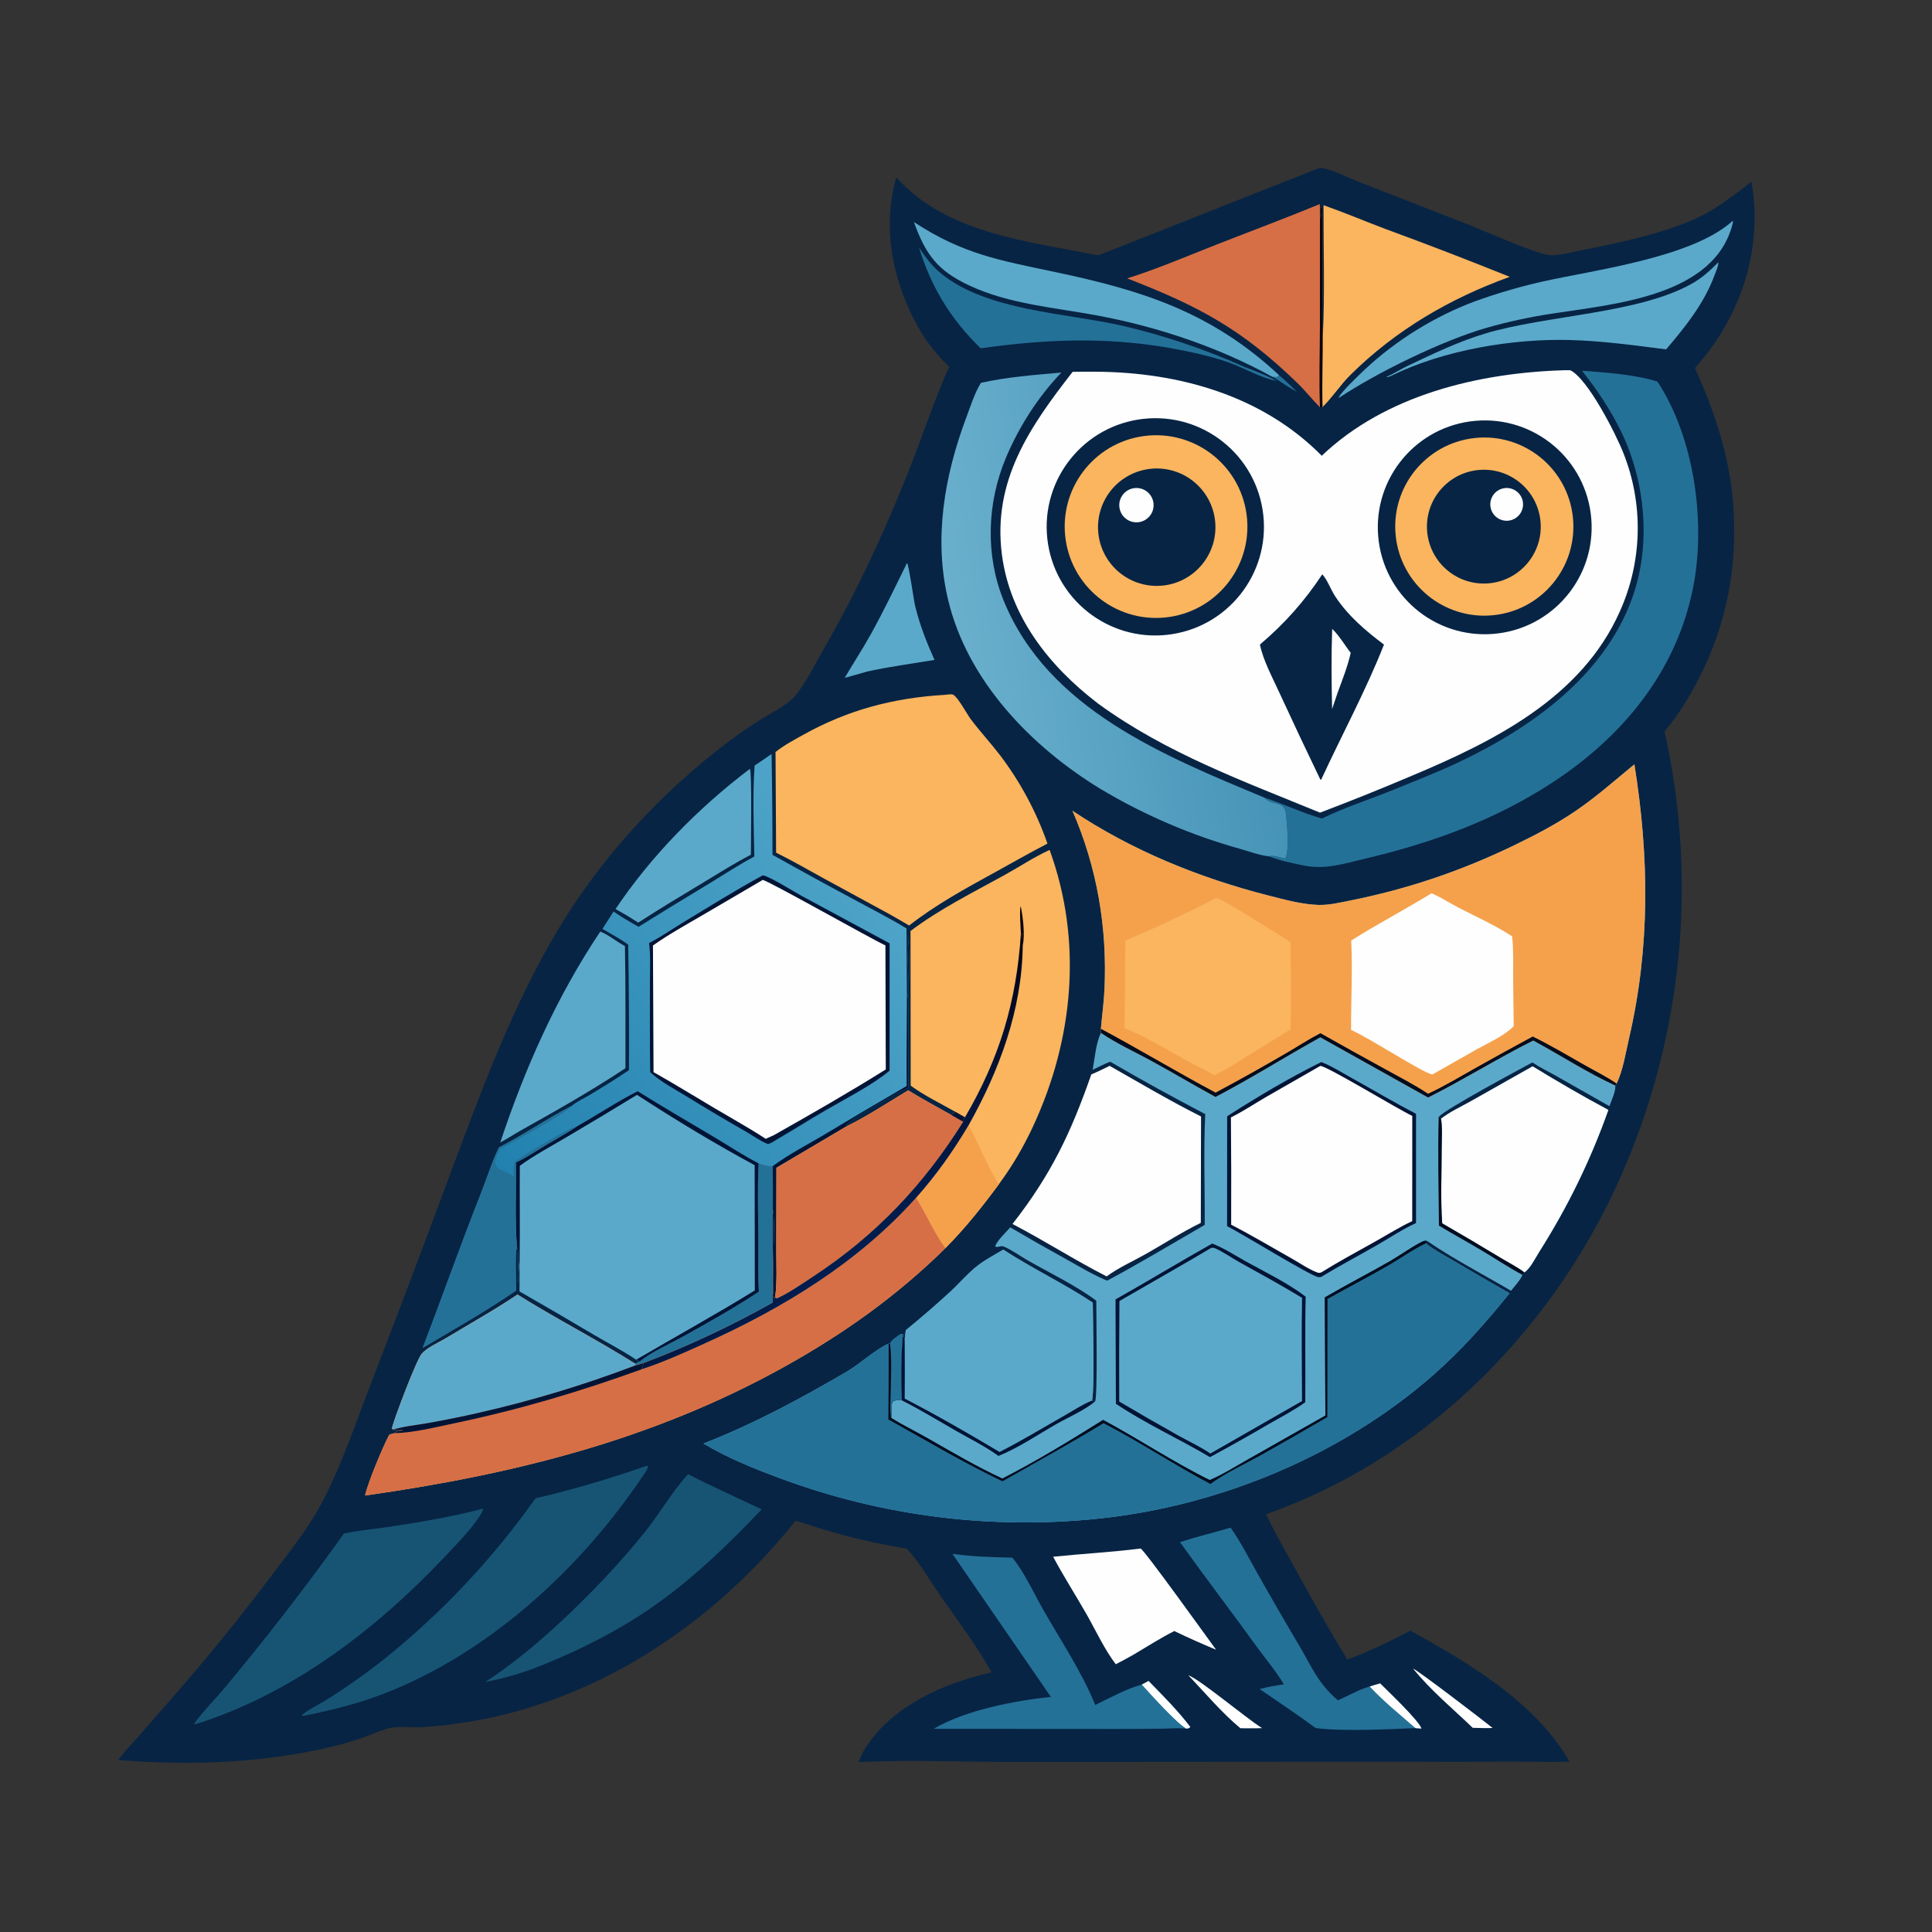 <?xml version="1.0" encoding="utf-8" ?>
<svg xmlns="http://www.w3.org/2000/svg" xmlns:xlink="http://www.w3.org/1999/xlink" width="1024" height="1024">
	<rect width="100%" height="100%" fill="#333333" stroke="none"/>
	<path fill="transparent" d="M0 0L1024 0L1024 1024L0 1024L0 0Z"/>
	<path fill="#072444" d="M699.528 88.923C704.448 89.062 715.154 94.412 720.278 96.433L778.658 119.184C787.204 122.589 813.992 134.481 821.037 135.192C825.884 135.681 831.952 133.872 836.742 132.928C856.963 128.942 883.622 123.56 902.041 114.268C911.468 109.513 919.945 102.661 928.303 96.282C929.129 100.9 929.641 105.569 929.837 110.257C931.271 141.604 919.285 171.879 898.336 195.033C908.547 217.525 916.577 241.455 918.537 266.183C921.161 299.296 915.497 330.24 900.324 359.824C895.301 369.619 889.375 379.266 882.234 387.655C900.717 470.177 891.05 556.511 854.773 632.901C817.74 710.127 752.502 773.904 671.084 802.557C675.425 812.042 680.903 821.296 685.926 830.443C695.023 847.01 704.176 863.484 714.123 879.563C725.434 875.478 736.844 869.833 747.52 864.276C778.124 881.145 814.128 902.47 831.906 933.694C822.049 934.046 812.096 933.671 802.228 933.677C781.331 933.848 760.432 933.863 739.535 933.721L539.25 933.868C511.226 933.924 483.029 932.634 455.034 933.943C456.043 931.309 457.223 928.785 458.741 926.405C473.03 904.001 500.56 891.969 525.567 886.4C517.821 872.435 507.729 859.093 498.591 845.986C492.759 837.637 487.498 828.34 480.662 820.791C466.724 818.55 452.935 815.458 439.374 811.534C433.424 809.837 427.614 807.704 421.659 806.019C409.313 821.521 395.562 835.85 380.583 848.826C342.349 881.68 296.516 905.169 246.483 912.909C238.641 914.122 230.616 915.159 222.681 915.457C217.435 915.654 211.79 914.813 206.645 915.911C202.761 916.74 198.948 918.533 195.217 919.904C189.263 922.112 183.192 923.988 177.03 925.525C139.168 934.595 101.339 935.855 62.682 932.872C65.869 928.41 69.796 924.415 73.426 920.305L90.806 900.427C109.761 878.844 127.872 856.533 145.099 833.546C153.838 821.966 163.179 810.216 170.096 797.425C180.884 777.474 189.289 752.055 197.615 730.704C212.074 693.21 226.274 655.617 240.214 617.928C256.2 575.219 271.973 532.772 295.36 493.408C318.53 454.41 350.668 419.712 386.865 392.516C391.999 388.696 397.277 385.074 402.687 381.658C407.974 378.29 416.795 373.952 420.813 369.515C426.702 363.012 431.939 352.025 436.457 344.2C453.985 313.846 468.488 282.648 481.437 250.095C488.768 231.663 494.982 212.539 503.076 194.445C496.593 188.066 491.116 181.365 486.656 173.413C473.095 149.232 467.41 121.004 475.068 93.984C501.793 124.029 545.045 127.825 582.107 135.356L699.528 88.923Z"/>
	<path fill="#5BA9CA" d="M568.415 429.715C599.827 450.712 635.476 465.217 671.991 474.555C680.539 476.741 690.094 479.405 698.927 479.633C704.375 479.773 710.012 478.43 715.334 477.367C746.088 471.222 774.375 461.648 802.627 447.979C813.876 442.537 824.887 436.795 835.223 429.741C846.227 422.231 856.022 413.541 866.259 405.094C874.092 453.979 874.683 501.775 863.464 550.158C861.692 557.801 860.255 567.247 856.848 574.316C856.216 575.216 856.526 574.928 856.062 575.314C856.783 577.528 853.872 583.833 853.033 586.304L825.412 570.611C821.046 568.139 816.35 565.887 812.191 563.1C804.66 567.199 766.605 587.529 762.546 591.944L763.765 592.955C768.477 589.291 774.549 586.507 779.789 583.556L812.307 565.189C825.429 573.205 838.886 581.055 852.455 588.287C842.969 615.022 830.917 639.68 815.721 663.654C813.796 666.692 810.862 672.666 807.891 674.371L806.911 675.694C805.935 678.456 802.699 681.736 800.869 684.133C786.135 675.451 770.42 667.341 756.344 657.681L755.694 659.011C760.79 663.001 766.865 666.147 772.444 669.426C781.604 674.863 790.819 680.208 800.086 685.46C787.521 701.071 774.396 715.889 759.281 729.104C711.02 771.296 646.849 797.945 583.326 804.787C525.901 810.964 467.825 803.707 413.686 783.588C399.572 778.381 385.799 772.805 372.835 765.099C399.11 754.938 424.449 741.243 448.746 727.033C455.856 722.874 464.018 715.183 471.008 712.118L471.71 712.137C472.246 710.608 473.859 709.511 475.13 708.593C476.282 707.761 477.156 706.755 478.608 706.985C478.922 708.046 479.314 709.127 479.506 710.217C479.693 708.499 479.83 706.759 480.083 705.051C488.238 698.4 496.196 691.512 503.947 684.396C508.64 680.004 513.014 674.802 518.076 670.879C522.258 667.637 527.192 665.045 531.742 662.335C547.176 672.372 563.885 680.284 579.2 690.417C579.222 698.24 580.192 737.756 578.769 742.345L580.41 742.8C581.82 741.012 581.043 695.556 581.046 689.397C570.821 681.658 556.114 674.532 544.687 668.023C540.661 665.731 536.264 662.432 532.028 660.704C530.378 660.031 529.13 661.354 527.453 660.7C528.311 657.645 533.255 653.065 535.457 650.532C545.137 656.217 554.895 661.769 564.727 667.187C571.955 671.23 579.171 675.606 586.83 678.786C604.272 669.437 621.381 659.153 638.517 649.228C638.654 629.735 637.847 609.957 638.81 590.506C621.812 581.628 605.016 572.366 588.437 562.728C585.285 563.883 582.181 565.589 579.135 567.023C580.219 561.073 580.864 552.824 583.512 547.447C583.311 546.607 583.396 546.113 583.503 545.268C584.079 538.299 585.08 531.324 585.401 524.34C586.905 491.617 581.484 459.74 568.415 429.715Z"/>
	<path fill="#F5A14C" d="M568.415 429.715C599.827 450.712 635.476 465.217 671.991 474.555C680.539 476.741 690.094 479.405 698.927 479.633C704.375 479.773 710.012 478.43 715.334 477.367C746.088 471.222 774.375 461.648 802.627 447.979C813.876 442.537 824.887 436.795 835.223 429.741C846.227 422.231 856.022 413.541 866.259 405.094C874.092 453.979 874.683 501.775 863.464 550.158C861.692 557.801 860.255 567.247 856.848 574.316C856.216 575.216 856.526 574.928 856.062 575.314C841.162 568.482 827.084 559.295 812.652 551.49C793.741 560.945 775.814 572.213 756.92 581.704L699.797 549.787C681.191 560.123 663.128 571.546 644.252 581.404C632.847 575.19 621.698 568.534 610.307 562.313C601.449 557.474 591.834 553.117 583.512 547.447C583.311 546.607 583.396 546.113 583.503 545.268C584.079 538.299 585.08 531.324 585.401 524.34C586.905 491.617 581.484 459.74 568.415 429.715Z"/>
	<path fill="#010C1E" d="M583.503 545.268C603.943 556.232 623.834 568.204 644.299 579.119C657.118 572.267 669.805 565.17 682.353 557.833C688.162 554.459 693.901 550.666 699.869 547.612C711.226 554.029 722.628 560.367 734.073 566.625C741.66 570.807 749.682 574.888 756.867 579.713C765.567 575.71 773.848 570.691 782.19 565.996C792.202 560.362 802.266 554.82 812.38 549.372C821.889 554.04 831.088 559.513 840.299 564.746C845.752 567.844 851.704 570.748 856.848 574.316C856.216 575.216 856.526 574.928 856.062 575.314C841.162 568.482 827.084 559.295 812.652 551.49C793.741 560.945 775.814 572.213 756.92 581.704L699.797 549.787C681.191 560.123 663.128 571.546 644.252 581.404C632.847 575.19 621.698 568.534 610.307 562.313C601.449 557.474 591.834 553.117 583.512 547.447C583.311 546.607 583.396 546.113 583.503 545.268Z"/>
	<path fill="#FEFEFE" d="M758.76 473.452C763.711 475.582 768.427 478.686 773.232 481.166C782.546 485.974 792.688 490.529 801.458 496.26C802.271 503.856 801.969 511.661 801.99 519.296L802.3 543.892C796.863 549.327 789.392 552.392 782.755 556.136L759.175 569.486C754.718 569.026 724.205 549.16 716.09 545.904C716.033 530.163 716.95 514.203 716.168 498.505C730.041 489.737 744.739 482.056 758.76 473.452Z"/>
	<path fill="#FAB55E" d="M644.625 475.956C648.903 476.741 677.668 495.578 684.054 499.324C684.089 514.702 684.583 530.226 683.998 545.589L659.613 560.677C654.385 563.897 649.208 567.399 643.587 569.892C642.053 568.933 640.442 568.068 638.874 567.163C624.339 560.397 611.064 550.905 596.076 544.969L596.447 498.497C612.792 491.61 628.863 484.09 644.625 475.956Z"/>
	<path fill="#247198" d="M702.158 687.652C713.646 680.934 725.518 674.845 737.073 668.235C740.449 666.304 752.044 658.404 754.836 657.692C755.323 657.568 755.841 657.685 756.344 657.681L755.694 659.011C760.79 663.001 766.865 666.147 772.444 669.426C781.604 674.863 790.819 680.208 800.086 685.46C787.521 701.071 774.396 715.889 759.281 729.104C711.02 771.296 646.849 797.945 583.326 804.787C525.901 810.964 467.825 803.707 413.686 783.588C399.572 778.381 385.799 772.805 372.835 765.099C399.11 754.938 424.449 741.243 448.746 727.033C455.856 722.874 464.018 715.183 471.008 712.118L471.71 712.137C472.246 710.608 473.859 709.511 475.13 708.593C476.282 707.761 477.156 706.755 478.608 706.985C477.63 717.151 477.473 731.81 478 742.219C476.305 742.136 474.733 741.837 473.25 742.823C471.893 744.906 472.823 748.885 472.336 751.486C478.295 755.259 484.857 758.411 491.012 761.913C504.259 769.449 517.438 777.254 531.281 783.659C549.478 774.344 567.35 763.411 584.676 752.569C603.732 762.796 621.788 774.889 641.183 784.449C648.199 781.482 654.955 777.156 661.592 773.426L702.491 750.255L702.158 687.652Z"/>
	<path fill="#010C1E" d="M702.158 687.652C713.646 680.934 725.518 674.845 737.073 668.235C740.449 666.304 752.044 658.404 754.836 657.692C755.323 657.568 755.841 657.685 756.344 657.681L755.694 659.011C748.954 662.156 742.551 666.818 736.077 670.562C725.367 676.755 714.374 682.426 703.585 688.474L703.514 751.088C691.793 757.927 680.015 764.669 668.183 771.314C659.38 776.171 649.648 780.663 641.526 786.514C622.278 776.41 604.168 764.238 584.901 754.293C567.283 765.051 549.293 774.932 531.348 785.113C510.682 775.304 490.824 763.444 470.854 752.306C470.999 738.911 471.05 725.514 471.008 712.118L471.71 712.137C472.246 710.608 473.859 709.511 475.13 708.593C476.282 707.761 477.156 706.755 478.608 706.985C477.63 717.151 477.473 731.81 478 742.219C476.305 742.136 474.733 741.837 473.25 742.823C471.893 744.906 472.823 748.885 472.336 751.486C478.295 755.259 484.857 758.411 491.012 761.913C504.259 769.449 517.438 777.254 531.281 783.659C549.478 774.344 567.35 763.411 584.676 752.569C603.732 762.796 621.788 774.889 641.183 784.449C648.199 781.482 654.955 777.156 661.592 773.426L702.491 750.255L702.158 687.652Z"/>
	<path fill="#247198" d="M471.71 712.137C472.246 710.608 473.859 709.511 475.13 708.593C476.282 707.761 477.156 706.755 478.608 706.985C477.63 717.151 477.473 731.81 478 742.219C476.305 742.136 474.733 741.837 473.25 742.823C471.893 744.906 472.823 748.885 472.336 751.486C471.609 748.186 471.998 744.092 472.03 740.687C472.116 731.326 472.881 721.412 471.71 712.137Z"/>
	<path fill="#5BA9CA" d="M531.742 662.335C547.176 672.372 563.885 680.284 579.2 690.417C579.222 698.24 580.192 737.756 578.769 742.345L580.41 742.8C574.856 747.457 566.69 750.941 560.298 754.564C550.263 760.254 539.863 767.383 529.211 771.682C522.402 766.703 514.341 762.728 507.001 758.536C497.407 753.057 487.86 747.194 478 742.219C477.473 731.81 477.63 717.151 478.608 706.985C478.922 708.046 479.314 709.127 479.506 710.217C479.693 708.499 479.83 706.759 480.083 705.051C488.238 698.4 496.196 691.512 503.947 684.396C508.64 680.004 513.014 674.802 518.076 670.879C522.258 667.637 527.192 665.045 531.742 662.335Z"/>
	<path fill="#001436" d="M478.608 706.985C478.922 708.046 479.314 709.127 479.506 710.217C479.592 720.572 479.594 730.928 479.511 741.283C496.515 750.085 513.347 759.76 529.778 769.585C541.475 763.664 552.766 756.765 564.17 750.294C568.88 747.621 573.764 744.347 578.769 742.345L580.41 742.8C574.856 747.457 566.69 750.941 560.298 754.564C550.263 760.254 539.863 767.383 529.211 771.682C522.402 766.703 514.341 762.728 507.001 758.536C497.407 753.057 487.86 747.194 478 742.219C477.473 731.81 477.63 717.151 478.608 706.985Z"/>
	<path fill="#FEFEFE" d="M763.765 592.955C768.477 589.291 774.549 586.507 779.789 583.556L812.307 565.189C825.429 573.205 838.886 581.055 852.455 588.287C842.969 615.022 830.917 639.68 815.721 663.654C813.796 666.692 810.862 672.666 807.891 674.371C804.236 671.551 799.603 669.258 795.638 666.853C785.288 660.589 774.872 654.433 764.392 648.388C763.466 635.294 764.119 621.791 764.135 608.645C764.14 603.573 764.603 597.946 763.765 592.955Z"/>
	<path fill="#010C1E" d="M762.672 649.608C762.498 630.42 762.01 611.123 762.546 591.944L763.765 592.955C764.603 597.946 764.14 603.573 764.135 608.645C764.119 621.791 763.466 635.294 764.392 648.388C774.872 654.433 785.288 660.589 795.638 666.853C799.603 669.258 804.236 671.551 807.891 674.371L806.911 675.694C799.823 671.915 793.055 667.399 786.162 663.269C778.392 658.613 770.434 654.284 762.672 649.608Z"/>
	<path fill="#001436" d="M700.336 562.894C705.968 565.12 711.418 568.577 716.707 571.525C727.988 577.812 739.083 584.373 750.528 590.369L750.525 648.224C743.325 651.537 736.403 656.17 729.518 660.122C719.761 665.722 709.821 670.96 700.203 676.807C699.731 676.843 699.258 676.969 698.787 676.915C694.919 676.469 657.707 653.525 650.385 649.878L650.414 591.637C666.375 581.389 683.341 571.293 700.336 562.894Z"/>
	<path fill="#FEFEFE" d="M699.856 564.914C704.702 565.827 740.155 587.46 748.535 591.447L748.515 647.227C741.812 650.337 735.496 654.347 729.048 657.955C719.434 663.337 709.704 668.555 700.347 674.377C699.358 674.679 699.092 674.778 698.077 674.402C693.696 672.78 688.982 669.498 684.848 667.17C674.092 661.115 663.52 654.784 652.541 649.13C652.624 630.168 652.58 611.207 652.409 592.246C658.8 589.082 664.95 584.978 671.116 581.381L699.856 564.914Z"/>
	<path fill="#001436" d="M642.499 659.109C648.636 661.47 654.674 665.441 660.434 668.638C670.964 674.483 682.512 679.963 692.047 687.291C691.575 705.928 692.016 724.575 691.823 743.215C685.79 747.547 678.94 751.069 672.497 754.771C662.199 760.796 651.798 766.644 641.298 772.312C624.914 762.569 607.318 754.674 591.447 744.029L591.251 688.715C608.444 679.038 625.304 668.771 642.499 659.109Z"/>
	<path fill="#5BA9CA" d="M642.044 661.37C642.996 661.31 643.432 661.356 644.299 661.742C648.485 663.606 652.556 666.559 656.581 668.799C667.812 675.05 679.128 681.186 690.111 687.867C689.767 706.086 690.047 724.355 690.103 742.58L641.501 770.41C636.394 766.87 630.282 764.084 624.836 761.042C614.222 755.108 603.681 749.045 593.215 742.853C593.132 725.088 593.167 707.323 593.32 689.559C609.569 680.162 625.886 670.944 642.044 661.37Z"/>
	<path fill="#FEFEFE" d="M829.313 196.227L832.235 196.22C841.595 200.614 856.767 230.653 860.434 240.148C871.206 267.265 870.507 297.594 858.499 324.187C838.22 369.801 791.798 392.899 748.188 411.214C732.132 418.036 715.942 424.541 699.629 430.724C659.031 414.015 618.084 399.205 582.261 373.098L581.55 372.556C556.02 352.958 535.207 326.655 531.015 293.814C526.02 254.689 545.92 226.073 568.522 197.081C572.603 197.005 576.686 196.984 580.768 197.016C624.778 197.282 668.951 209.554 700.554 241.564C734.389 209.3 783.83 197.535 829.313 196.227Z"/>
	<path fill="#072444" d="M606.125 221.993C637.693 218.566 666.077 241.344 669.568 272.906C673.059 304.468 650.339 332.898 618.784 336.452C587.139 340.018 558.609 317.218 555.108 285.565C551.607 253.913 574.465 225.43 606.125 221.993Z"/>
	<path fill="#FAB55E" d="M606.115 231.143C632.52 227.5 656.903 245.887 660.663 272.276C664.422 298.665 646.144 323.129 619.772 327.006C593.234 330.907 568.582 312.488 564.799 285.933C561.015 259.378 579.543 234.808 606.115 231.143Z"/>
	<path fill="#072444" d="M610.631 248.4C627.622 247.057 642.532 259.632 644.073 276.607C645.614 293.581 633.212 308.636 616.257 310.374C605.112 311.517 594.214 306.58 587.722 297.449C581.231 288.318 580.149 276.402 584.89 266.252C589.631 256.101 599.463 249.283 610.631 248.4Z"/>
	<path fill="#FEFEFE" d="M601.304 258.711C606.314 258.14 610.833 261.755 611.377 266.768C611.921 271.782 608.283 276.281 603.266 276.799C598.287 277.312 593.829 273.707 593.289 268.731C592.749 263.755 596.331 259.277 601.304 258.711Z"/>
	<path fill="#072444" d="M782.009 223.047C813.307 220.315 840.852 243.567 843.413 274.879C845.973 306.191 822.571 333.609 791.246 335.999C760.162 338.37 733 315.187 730.459 284.116C727.918 253.045 750.953 225.757 782.009 223.047Z"/>
	<path fill="#FAB55E" d="M781.531 232.171C807.575 229.296 830.979 248.176 833.676 274.239C836.374 300.301 817.334 323.576 791.254 326.096C765.425 328.592 742.422 309.774 739.75 283.962C737.078 258.15 755.738 235.019 781.531 232.171Z"/>
	<path fill="#072444" d="M783.079 249.164C799.551 247.3 814.439 259.081 816.412 275.54C818.385 291.999 806.704 306.965 790.259 309.048C773.657 311.15 758.519 299.334 756.527 282.719C754.535 266.105 766.452 251.045 783.079 249.164Z"/>
	<path fill="#FEFEFE" d="M796.589 258.881C801.225 257.794 805.871 260.646 807.002 265.272C808.132 269.898 805.325 274.571 800.71 275.745C796.033 276.936 791.282 274.082 790.136 269.393C788.991 264.705 791.889 259.982 796.589 258.881Z"/>
	<path fill="#072444" d="M700.839 304.39C703.611 307.427 705.354 312.556 707.688 316.093C714.478 326.38 723.77 334.326 733.54 341.652C723.869 366.148 711.288 389.312 700.282 413.181L699.836 413.242C692.356 397.719 685.009 382.132 677.794 366.483C674.197 358.573 669.545 350.131 667.794 341.631C680.985 330.387 691.281 318.82 700.839 304.39Z"/>
	<path fill="#FEFEFE" d="M706.086 333.349C709.653 336.591 712.885 342.174 715.907 346.02C714.285 353.222 711.525 360.216 708.971 367.127L706.052 375.791C705.715 361.59 705.575 347.553 706.086 333.349Z"/>
	<defs>
		<linearGradient id="gradient_0" gradientUnits="userSpaceOnUse" x1="272.77" y1="629.915" x2="465.127" y2="469.505">
			<stop offset="0" stop-color="#2281AF"/>
			<stop offset="1" stop-color="#4EA4C8"/>
		</linearGradient>
	</defs>
	<path fill="url(#gradient_0)" d="M408.947 399.636C409.275 417.447 409.435 435.26 409.426 453.074C424.58 461.575 439.822 469.916 455.151 478.098C463.612 482.679 472.248 487.058 480.46 492.072L480.682 529.392C480.743 529.227 480.819 529.067 480.866 528.898C482.419 523.291 480.314 503.337 481.111 495.415C482.45 506.661 481.638 518.617 481.524 529.931L481.5 576.362C477.293 578.22 450.197 593.589 448.661 596.051L448.987 596.823L411.544 618.963L411.475 662.469C411.454 670.671 411.984 679.588 410.833 687.694L410.482 688.294C408.391 686.391 411.288 647.633 409.621 641.062L409.515 690.405C387.57 702.769 364.73 713.47 341.185 722.417C339.685 722.867 338.13 723.438 336.605 723.768L336.718 722.832L339.037 721.691L337.229 720.642C330.134 715.873 322.28 711.822 314.895 707.495C301.797 699.708 288.634 692.03 275.408 684.463C275.452 679.218 275.445 673.972 275.387 668.727C274.616 672.173 274.891 676.248 274.8 679.797C273.96 675.761 275.535 663.286 273.938 660.686C272.872 667.251 273.678 677.045 273.487 684.04C257.608 695.004 240.589 704.524 224.022 714.41C234.504 687.132 244.189 659.527 254.953 632.366C258.125 624.362 260.689 615.894 264.445 608.157C277.61 601.408 289.856 592.898 303.011 586.142C305.703 583.868 309.683 582.057 312.734 580.219C319.724 576.008 326.623 571.812 333.359 567.198C333.473 545.01 333.338 522.821 332.953 500.635C328.627 497.562 323.88 495.008 319.301 492.33L325.216 483.12C329.455 486.119 333.937 488.649 338.44 491.222C350.792 483.547 363.194 475.954 375.647 468.445C383.639 463.569 391.559 458.381 399.812 453.963C399.534 438.788 398.852 420.695 399.969 405.743C402.995 403.757 405.988 401.721 408.947 399.636Z"/>
	<path fill="#5BA9CA" d="M306.08 596.797C316.788 590.805 327.034 583.886 337.981 578.347C351.073 586.551 364.433 594.29 377.708 602.189C385.789 606.996 393.749 612.295 402.097 616.608C404.592 617.347 406.904 618.093 409.539 618.086C409.668 625.744 409.696 633.403 409.621 641.062L409.515 690.405C387.57 702.769 364.73 713.47 341.185 722.417C339.685 722.867 338.13 723.438 336.605 723.768L336.718 722.832L339.037 721.691L337.229 720.642C330.134 715.873 322.28 711.822 314.895 707.495C301.797 699.708 288.634 692.03 275.408 684.463C275.452 679.218 275.445 673.972 275.387 668.727C274.616 672.173 274.891 676.248 274.8 679.797C273.96 675.761 275.535 663.286 273.938 660.686C272.892 646.038 273.585 630.817 273.479 616.116C278.815 613.676 283.901 610.183 288.951 607.161C294.661 603.744 300.589 600.558 306.08 596.797Z"/>
	<path fill="#247198" d="M402.097 616.608C404.592 617.347 406.904 618.093 409.539 618.086C409.668 625.744 409.696 633.403 409.621 641.062L409.515 690.405C387.57 702.769 364.73 713.47 341.185 722.417C339.685 722.867 338.13 723.438 336.605 723.768L336.718 722.832L339.037 721.691C344.316 717.056 355.805 711.845 362.291 708.238C375.773 700.742 389.341 693.126 402.212 684.625C401.642 675.489 402.008 666.055 401.936 656.883C401.832 643.498 401.4 629.972 402.097 616.608Z"/>
	<path fill="#001436" d="M306.08 596.797C316.788 590.805 327.034 583.886 337.981 578.347C351.073 586.551 364.433 594.29 377.708 602.189C385.789 606.996 393.749 612.295 402.097 616.608C401.4 629.972 401.832 643.498 401.936 656.883C402.008 666.055 401.642 675.489 402.212 684.625C389.341 693.126 375.773 700.742 362.291 708.238C355.805 711.845 344.316 717.056 339.037 721.691L337.229 720.642C358.164 708.371 379.401 696.71 400.067 683.961L399.987 617.565C378.808 606.158 357.771 593.402 337.615 580.283C325.245 587.877 312.801 595.351 300.286 602.704C292.049 607.573 283.228 612.253 275.504 617.889C275.373 634.834 275.674 651.782 275.387 668.727C274.616 672.173 274.891 676.248 274.8 679.797C273.96 675.761 275.535 663.286 273.938 660.686C272.892 646.038 273.585 630.817 273.479 616.116C278.815 613.676 283.901 610.183 288.951 607.161C294.661 603.744 300.589 600.558 306.08 596.797Z"/>
	<path fill="#247198" d="M264.445 608.157C277.61 601.408 289.856 592.898 303.011 586.142C300.284 589.938 270.941 605.875 265.047 609.028C263.998 611.309 261.965 614.578 262.725 617.147C263.276 619.007 265.603 620.251 267.275 620.921C269.467 621.8 270.492 621.91 272.253 623.685C272.206 621.036 271.939 618.332 272.79 615.791C276.193 612.868 303.133 596.884 306.08 596.797C300.589 600.558 294.661 603.744 288.951 607.161C283.901 610.183 278.815 613.676 273.479 616.116C273.585 630.817 272.892 646.038 273.938 660.686C272.872 667.251 273.678 677.045 273.487 684.04C257.608 695.004 240.589 704.524 224.022 714.41C234.504 687.132 244.189 659.527 254.953 632.366C258.125 624.362 260.689 615.894 264.445 608.157Z"/>
	<path fill="#001436" d="M480.682 529.392C480.743 529.227 480.819 529.067 480.866 528.898C482.419 523.291 480.314 503.337 481.111 495.415C482.45 506.661 481.638 518.617 481.524 529.931L481.5 576.362C477.293 578.22 450.197 593.589 448.661 596.051L448.987 596.823L411.544 618.963L411.475 662.469C411.454 670.671 411.984 679.588 410.833 687.694L410.482 688.294C408.391 686.391 411.288 647.633 409.621 641.062C409.696 633.403 409.668 625.744 409.539 618.086C418.029 611.794 427.72 606.823 436.816 601.439C451.329 592.71 465.912 584.097 480.562 575.6C480.433 560.204 480.638 544.79 480.682 529.392Z"/>
	<path fill="#001436" d="M404.318 463.949C408.276 464.671 420.699 472.583 425.102 474.967L471.517 499.986L471.494 567.462C463.185 574.597 447.655 582.626 437.743 588.382C428.626 593.676 419.724 599.32 410.611 604.623C409.369 605.438 408.418 606.028 406.934 606.348C402.856 604.747 398.85 601.775 395.027 599.588C384.615 593.649 374.309 587.528 364.111 581.228C357.509 577.217 350.35 573.495 344.617 568.294C344.356 553.107 344.503 537.893 344.46 522.703C344.439 515.222 344.935 507.225 344.041 499.808C350.157 496.731 355.885 492.665 361.751 489.115C375.808 480.606 389.861 471.744 404.318 463.949Z"/>
	<path fill="#FEFEFE" d="M404.235 466.386C406.794 466.523 460.601 497.018 469.293 501.092L469.488 566.82C450.027 578.996 429.971 590.478 409.981 601.762L405.836 603.597C397.117 597.896 387.897 592.799 378.931 587.487C368.094 581.067 357.359 574.434 346.383 568.255L346.078 501.129C354.493 495.174 363.623 490.143 372.524 484.951L404.235 466.386Z"/>
	<path fill="#FAB55E" d="M556.318 450.47C573.948 498.898 569.01 550.911 547.502 597.101C542.485 607.875 536.609 617.96 529.53 627.524C520.674 639.522 511.672 650.861 501.16 661.47C475.363 686.888 446.91 707.123 415.266 724.661C345.453 763.355 271.865 781.507 193.496 792.656C194.983 785.804 202.979 766.682 206.326 760.427C207.289 760.089 208.223 759.822 209.218 759.597C209.891 758.839 211.705 758.35 212.709 758.268C213.534 758.201 212.876 758.373 213.687 758.091L213.686 758.077C213.541 758.044 213.396 758.014 213.252 757.976C211.896 757.619 210.7 757.962 209.311 757.837L208.356 757.744L207.722 756.995C208.921 752.005 220.759 720.717 223.551 717.527C226.596 714.049 232.748 711.484 236.776 709.043C249.271 701.47 262.16 694.33 274.268 686.158C294.729 698.985 316.312 709.976 336.718 722.832L336.605 723.768C338.13 723.438 339.685 722.867 341.185 722.417C364.73 713.47 387.57 702.769 409.515 690.405L409.621 641.062C411.288 647.633 408.391 686.391 410.482 688.294L410.833 687.694C411.984 679.588 411.454 670.671 411.475 662.469L411.544 618.963L448.987 596.823C460.03 591.391 470.783 584.245 481.359 577.9C488.767 582.477 496.486 586.61 504.076 590.878L506.432 589.323C498.587 584.893 489.952 580.738 482.683 575.412L482.59 493.436C498.177 481.702 515.462 473.17 532.47 463.759C540.354 459.396 548.142 454.216 556.318 450.47Z"/>
	<path fill="#D76F46" d="M485.557 634.833C490.952 643.155 494.856 652.884 500.653 660.774L501.16 661.47C475.363 686.888 446.91 707.123 415.266 724.661C345.453 763.355 271.865 781.507 193.496 792.656C194.983 785.804 202.979 766.682 206.326 760.427C207.289 760.089 208.223 759.822 209.218 759.597C209.891 758.839 211.705 758.35 212.709 758.268C213.534 758.201 212.876 758.373 213.687 758.091L213.686 758.077C213.541 758.044 213.396 758.014 213.252 757.976C211.896 757.619 210.7 757.962 209.311 757.837L208.356 757.744L207.722 756.995C208.921 752.005 220.759 720.717 223.551 717.527C226.596 714.049 232.748 711.484 236.776 709.043C249.271 701.47 262.16 694.33 274.268 686.158C294.729 698.985 316.312 709.976 336.718 722.832L336.605 723.768C338.13 723.438 339.685 722.867 341.185 722.417C340.801 723.525 340.423 724.619 340.112 725.749C351.415 722.077 362.416 717.071 373.242 712.193C415.121 693.325 454.699 669.289 485.557 634.833Z"/>
	<path fill="#5BA9CA" d="M274.268 686.158C294.729 698.985 316.312 709.976 336.718 722.832L336.605 723.768C309.56 734.071 281.821 742.451 253.595 748.847C244.568 750.904 235.491 752.735 226.372 754.338C220.464 755.386 214.082 755.967 208.356 757.744L207.722 756.995C208.921 752.005 220.759 720.717 223.551 717.527C226.596 714.049 232.748 711.484 236.776 709.043C249.271 701.47 262.16 694.33 274.268 686.158Z"/>
	<path fill="#001436" d="M336.605 723.768C338.13 723.438 339.685 722.867 341.185 722.417C340.801 723.525 340.423 724.619 340.112 725.749C306.493 737.863 275.6 747.05 240.576 754.414C230.664 756.497 219.345 759.372 209.218 759.597C209.891 758.839 211.705 758.35 212.709 758.268C213.534 758.201 212.876 758.373 213.687 758.091L213.686 758.077C213.541 758.044 213.396 758.014 213.252 757.976C211.896 757.619 210.7 757.962 209.311 757.837L208.356 757.744C214.082 755.967 220.464 755.386 226.372 754.338C235.491 752.735 244.568 750.904 253.595 748.847C281.821 742.451 309.56 734.071 336.605 723.768Z"/>
	<path fill="#D76F46" d="M481.359 577.9C488.767 582.477 496.486 586.61 504.076 590.878L506.432 589.323L511.466 592.192L510.342 593.975L510.501 594.551C489.626 627.871 464.45 654.479 431.547 676.198C425.9 679.926 417.661 685.61 411.724 688.188L410.833 687.694C411.984 679.588 411.454 670.671 411.475 662.469L411.544 618.963L448.987 596.823C460.03 591.391 470.783 584.245 481.359 577.9Z"/>
	<path fill="#001436" d="M506.432 589.323L511.466 592.192L510.342 593.975L510.501 594.551L504.076 590.878L506.432 589.323Z"/>
	<path fill="#F5A14C" d="M513.441 596.28C517.211 603.242 525.517 622.878 529.53 627.524C520.674 639.522 511.672 650.861 501.16 661.47L500.653 660.774C494.856 652.884 490.952 643.155 485.557 634.833C496.345 622.711 505.153 610.208 513.441 596.28Z"/>
	<defs>
		<linearGradient id="gradient_1" gradientUnits="userSpaceOnUse" x1="421.501" y1="581.376" x2="471.638" y2="650.629">
			<stop offset="0" stop-color="#050111"/>
			<stop offset="1" stop-color="#021D4E"/>
		</linearGradient>
	</defs>
	<path fill="url(#gradient_1)" d="M541.087 494.9L541.712 494.776C541.938 497.063 541.834 499.345 542.063 501.618C541.631 535.233 529.707 567.287 513.441 596.28C505.153 610.208 496.345 622.711 485.557 634.833C454.699 669.289 415.121 693.325 373.242 712.193C362.416 717.071 351.415 722.077 340.112 725.749C340.423 724.619 340.801 723.525 341.185 722.417C364.73 713.47 387.57 702.769 409.515 690.405L409.621 641.062C411.288 647.633 408.391 686.391 410.482 688.294L410.833 687.694L411.724 688.188C417.661 685.61 425.9 679.926 431.547 676.198C464.45 654.479 489.626 627.871 510.501 594.551L510.342 593.975L511.466 592.192C529.753 560.894 538.739 531.007 541.087 494.9Z"/>
	<path fill="#0A0406" d="M541.087 494.9C541.021 492.232 540.183 481.873 541.023 480.33C542.297 486.862 543.294 495.006 542.063 501.618C541.834 499.345 541.938 497.063 541.712 494.776L541.087 494.9Z"/>
	<path fill="#FAB55E" d="M500.736 368.29C501.868 368.203 504.179 367.737 505.181 368.205C507.661 369.365 512.565 378.584 514.521 381.184C519.419 387.694 524.997 393.707 529.964 400.174C540.773 414.411 549.283 430.254 555.183 447.128C545.731 452.005 536.477 457.315 527.155 462.438C511.463 471.061 495.994 479.494 481.85 490.545C478.442 488.481 474.946 486.545 471.493 484.556L436.445 465.487C428.115 460.924 419.879 456.126 411.355 451.933L411.043 398.568C415.594 394.957 420.91 392.144 425.976 389.325C449.646 376.155 473.806 369.86 500.736 368.29Z"/>
	<path fill="#247198" d="M838.489 196.488C851.433 197.516 865.995 198.382 878.456 202.25C898.159 232.027 904.334 277.413 897.224 312.209C888.25 356.129 860.133 390.198 823.395 414.378C792.862 434.473 759.123 446.726 723.71 455.069C712.564 457.695 702.467 461.087 690.991 458.731C684.92 457.485 678.143 456.11 672.391 453.841C674.621 453.116 678.759 454.582 681.115 455.08C683.622 451.595 682.107 435.943 681.587 431.366C680.782 424.289 675.158 427.199 670.669 423.303C670.434 423.099 670.211 422.881 669.982 422.67C680.27 426.09 690.223 430.856 700.627 433.851L701.301 433.522C713.228 427.764 726.242 423.622 738.531 418.605C750.186 413.847 762.109 409.238 773.474 403.84C811.717 385.674 850.22 358.284 865.106 316.964C875.179 289.003 872.223 255.903 859.485 229.254C853.966 217.706 846.462 206.506 838.489 196.488Z"/>
	<defs>
		<linearGradient id="gradient_2" gradientUnits="userSpaceOnUse" x1="665.164" y1="319.563" x2="506.322" y2="342.867">
			<stop offset="0" stop-color="#4593B7"/>
			<stop offset="1" stop-color="#6AB0CD"/>
		</linearGradient>
	</defs>
	<path fill="url(#gradient_2)" d="M519.908 202.921C533.806 199.789 548.397 198.722 562.572 197.461C550.293 210.192 540.138 226.121 533.235 242.454C523.11 266.41 522.126 294.261 532.002 318.434C555.427 375.773 616.95 400.619 669.982 422.67C670.211 422.881 670.434 423.099 670.669 423.303C675.158 427.199 680.782 424.289 681.587 431.366C682.107 435.943 683.622 451.595 681.115 455.08C678.759 454.582 674.621 453.116 672.391 453.841C667.716 453.38 662.393 451.381 657.848 450.076C631.675 442.823 606.596 432.084 583.284 418.147C546.572 395.8 512.807 360.903 502.541 318.028C494.763 285.539 500.551 252.211 512.114 221.407C514.372 215.392 516.537 208.375 519.908 202.921Z"/>
	<path fill="#FEFEFE" d="M588.134 564.924C604.169 574.035 620.089 583.483 636.578 591.754L636.451 648.152C626.548 652.979 617.189 659.043 607.608 664.484C600.605 668.46 593.038 671.736 586.539 676.521C569.597 667.868 553.521 657.541 536.649 648.739C557.109 622.52 567.518 600.624 578.419 569.45C581.723 568.12 584.923 566.468 588.134 564.924Z"/>
	<path fill="#175474" d="M342.379 777.047L343.481 777.022C343.392 778.653 342.268 779.991 341.377 781.326C308.317 830.874 259.616 875.923 203.527 897.659C189.951 902.921 175.352 906.534 161.108 909.396L159.823 909.319C161.305 907.235 169.865 902.945 172.565 901.233C183.703 894.286 194.428 886.697 204.685 878.506C234.818 854.15 261.45 825.758 283.83 794.131C303.813 789.512 323.016 783.768 342.379 777.047Z"/>
	<path fill="#175474" d="M256.034 799.613C256.016 800.119 255.846 800.607 255.638 801.064C252.604 807.703 240.564 820.016 235.215 825.661C198.691 864.201 154.216 898.161 102.914 914.076C102.891 912.238 114.777 899.713 117.096 896.939C139.924 869.755 161.678 841.686 182.307 812.798C189.724 811.175 197.482 810.563 204.994 809.439C222.09 806.88 239.311 804.007 256.034 799.613Z"/>
	<path fill="#D76F46" d="M597.419 147.561C613.444 142.51 629.032 135.809 644.669 129.672C662.967 122.49 681.357 115.669 699.532 108.164L699.589 116.126C699.691 115.804 699.799 115.484 699.896 115.161C700.276 113.893 700.121 113.223 699.974 111.94C699.913 111.411 699.894 110.879 699.858 110.348L700.868 109.717L701.009 151.239C700.98 160.107 700.471 169.295 701.127 178.131C701.239 190.637 700.552 203.225 701.014 215.711L699.614 215.881C695.557 211.849 692.036 207.302 687.911 203.288C658.432 174.592 635.433 162.237 597.419 147.561Z"/>
	<path fill="#0A0406" d="M699.589 116.126C699.691 115.804 699.799 115.484 699.896 115.161C700.276 113.893 700.121 113.223 699.974 111.94C699.913 111.411 699.894 110.879 699.858 110.348L700.868 109.717L701.009 151.239C700.98 160.107 700.471 169.295 701.127 178.131C701.239 190.637 700.552 203.225 701.014 215.711L699.614 215.881C699.05 201.826 699.535 187.6 699.584 173.532L699.589 116.126Z"/>
	<path fill="#FAB55E" d="M701.503 108.76C712.506 112.63 723.251 117.183 734.161 121.304C756.302 129.428 778.313 137.902 800.187 146.722C768.548 158.159 739.704 174.95 715.739 198.744C710.404 204.041 706.297 210.494 701.014 215.711C700.552 203.225 701.239 190.637 701.127 178.131C702.228 155.164 701.433 131.782 701.503 108.76Z"/>
	<path fill="#175474" d="M364.687 781.349C377.547 787.993 390.676 793.764 403.709 800.016C366.083 839.399 339.063 861.365 288.122 882.27C278.108 886.382 267.706 889.477 257.073 891.509C285.234 873.744 320.846 838.232 341.827 811.99C349.595 802.275 355.965 791.044 364.234 781.841C364.383 781.675 364.536 781.513 364.687 781.349Z"/>
	<path fill="#247198" d="M504.784 823.541C515.215 825.047 526.037 825.366 536.564 825.582C542.945 833.319 548.098 844.736 553.121 853.529C562.454 869.867 573.393 886.199 580.506 903.648C588.355 899.945 596.833 895.108 605.186 892.861L608.748 890.947C616.025 898.358 624.719 907.124 630.885 915.361C630.066 916.172 629.887 916.033 628.798 916.216C624.898 915.715 620.457 916.18 616.509 916.229C608.868 916.334 601.227 916.384 593.586 916.379L494.866 916.314C511.485 906.455 537.854 901.358 556.991 899.388L504.784 823.541Z"/>
	<path fill="#FEFEFE" d="M605.186 892.861L608.748 890.947C616.025 898.358 624.719 907.124 630.885 915.361C630.066 916.172 629.887 916.033 628.798 916.216C623.46 913.164 609.862 898.013 605.186 892.861Z"/>
	<path fill="#5BA9CA" d="M318.161 493.754C322.541 495.421 326.908 499.239 331.223 501.419C331.663 522.99 331.454 544.6 331.505 566.176C313.256 578.26 293.853 589.216 274.743 599.886C271.593 601.868 268.377 603.716 265.142 605.555C278.257 566.123 295.021 528.343 318.161 493.754Z"/>
	<path fill="#247198" d="M652.25 809.696C657.729 817.412 662.093 826.198 666.767 834.429C673.91 847.136 681.212 859.754 688.669 872.28C695.326 883.671 698.751 892.429 709.109 901.181C714.781 898.826 720.003 895.495 725.994 893.888C727.821 893.336 729.658 892.698 731.511 892.246C735.72 896.482 752.097 911.968 753.385 916.176L750.226 915.931C735.311 916.573 711.721 917.762 697.358 915.911C687.683 908.783 677.546 902.041 667.638 895.224C671.875 894.092 676.148 893.331 680.492 892.761C676.328 885.687 670.64 879.082 665.814 872.396C652.487 853.934 638.644 835.867 625.389 817.35C634.185 814.497 643.358 812.327 652.25 809.696Z"/>
	<path fill="#FEFEFE" d="M725.994 893.888C727.821 893.336 729.658 892.698 731.511 892.246C735.72 896.482 752.097 911.968 753.385 916.176L750.226 915.931C742.045 908.798 733.392 901.838 725.994 893.888Z"/>
	<path fill="#5BA9CA" d="M918.434 116.978C918.476 117.776 918.542 117.697 918.386 118.334C908.875 157.304 854.828 161.172 822.31 166.277C810.792 168.024 799.394 170.492 788.185 173.666C764.499 180.46 729.842 197.418 709.526 210.953C709.83 208.64 720.888 198.201 723.297 195.934C739.783 180.422 760.548 167.598 781.728 159.717C793.244 155.555 805.003 152.1 816.939 149.369C845.004 143.054 897.111 136.576 918.434 116.978Z"/>
	<path fill="#5BA9CA" d="M484.391 117.692C510.209 134.652 529.941 138.017 558.903 144.112C605.701 153.959 642.059 165.451 677.904 198.833L676.942 199.861L674.476 199.778C646.141 184.148 614.104 173.353 582.351 167.355C559.55 163.047 534.926 161.277 513.655 151.275C496.744 143.323 490.635 134.89 484.391 117.692Z"/>
	<path fill="#FEFEFE" d="M604.524 820.755C606.275 821.121 640.117 868.359 644.548 874.377C637.077 871.299 629.698 868.003 622.42 864.494C615.155 868.128 608.191 872.625 601.198 876.766C597.971 878.634 594.704 880.379 591.386 882.08C585.41 874.271 580.846 864.287 575.972 855.724C570.139 845.477 563.722 835.502 558.176 825.103C573.648 823.515 589.059 822.711 604.524 820.755Z"/>
	<path fill="#5BA9CA" d="M397.447 407.517C398.6 408.86 397.986 447.875 397.982 453.035C389.347 457.472 381.091 462.725 372.781 467.736C361.199 474.721 349.618 481.64 338.275 489.015L332.308 485.268L326.255 481.801C345.105 453.66 370.451 427.898 397.447 407.517Z"/>
	<path fill="#5BA9CA" d="M910.786 138.982C910.776 141.147 909.551 143.68 908.807 145.703C903.288 160.722 893.344 173.138 883.096 185.169C866.047 183.016 849.103 180.649 831.902 180.206C801.531 179.423 765.138 185.572 737.756 199.006C736.874 199.437 736.108 199.701 735.15 199.915L735.003 199.61C738.909 198.088 742.087 195.81 745.846 194.028C759.348 187.627 772.688 181.17 787.026 176.832C819.834 166.906 868.893 166.362 897.238 150.055C902.438 147.063 906.579 143.219 910.786 138.982Z"/>
	<path fill="#247198" d="M487.072 131.167C490.322 136.004 493.571 140.545 498.052 144.345C522.274 164.885 565.273 165.816 595.449 172.783C617.472 177.967 638.953 185.232 659.6 194.482L659.486 195.553C649.289 190.674 638.006 188.004 626.982 185.759C590.469 178.325 556.547 179.426 519.813 184.617C503.906 169.236 493.582 152.22 487.072 131.167Z"/>
	<path fill="#5BA9CA" d="M480.731 298.398C481.744 299.449 484.322 318.273 485.092 321.408C487.494 331.194 491.176 340.599 495.295 349.77C483.326 351.751 471.479 353.342 459.608 355.921C455.652 357.079 451.686 358.197 447.708 359.275C452.163 351.698 456.971 344.367 461.26 336.68C468.238 324.175 474.418 311.246 480.731 298.398Z"/>
	<path fill="#FEFEFE" d="M748.981 884.397C751.459 885.261 786.44 912.056 791.124 915.86C787.631 916.046 784.068 915.843 780.568 915.777C769.949 905.555 758.234 895.914 748.981 884.397Z"/>
	<path fill="#FEFEFE" d="M629.849 887.926C636.06 890.148 660.467 910.679 668.931 915.939C665.11 916.113 661.261 916.018 657.436 916.005C647.386 907.626 638.847 897.4 629.849 887.926Z"/>
	<path fill="#247198" d="M677.904 198.833C681.202 201.577 684.237 204.62 687.316 207.604C682.794 205.344 678.884 202.174 674.476 199.778L676.942 199.861L677.904 198.833Z"/>
	<path fill="#247198" d="M659.6 194.482C665.299 196.684 671.34 198.849 676.619 201.926C670.644 200.752 665.038 197.993 659.486 195.553L659.6 194.482Z"/>
</svg>

